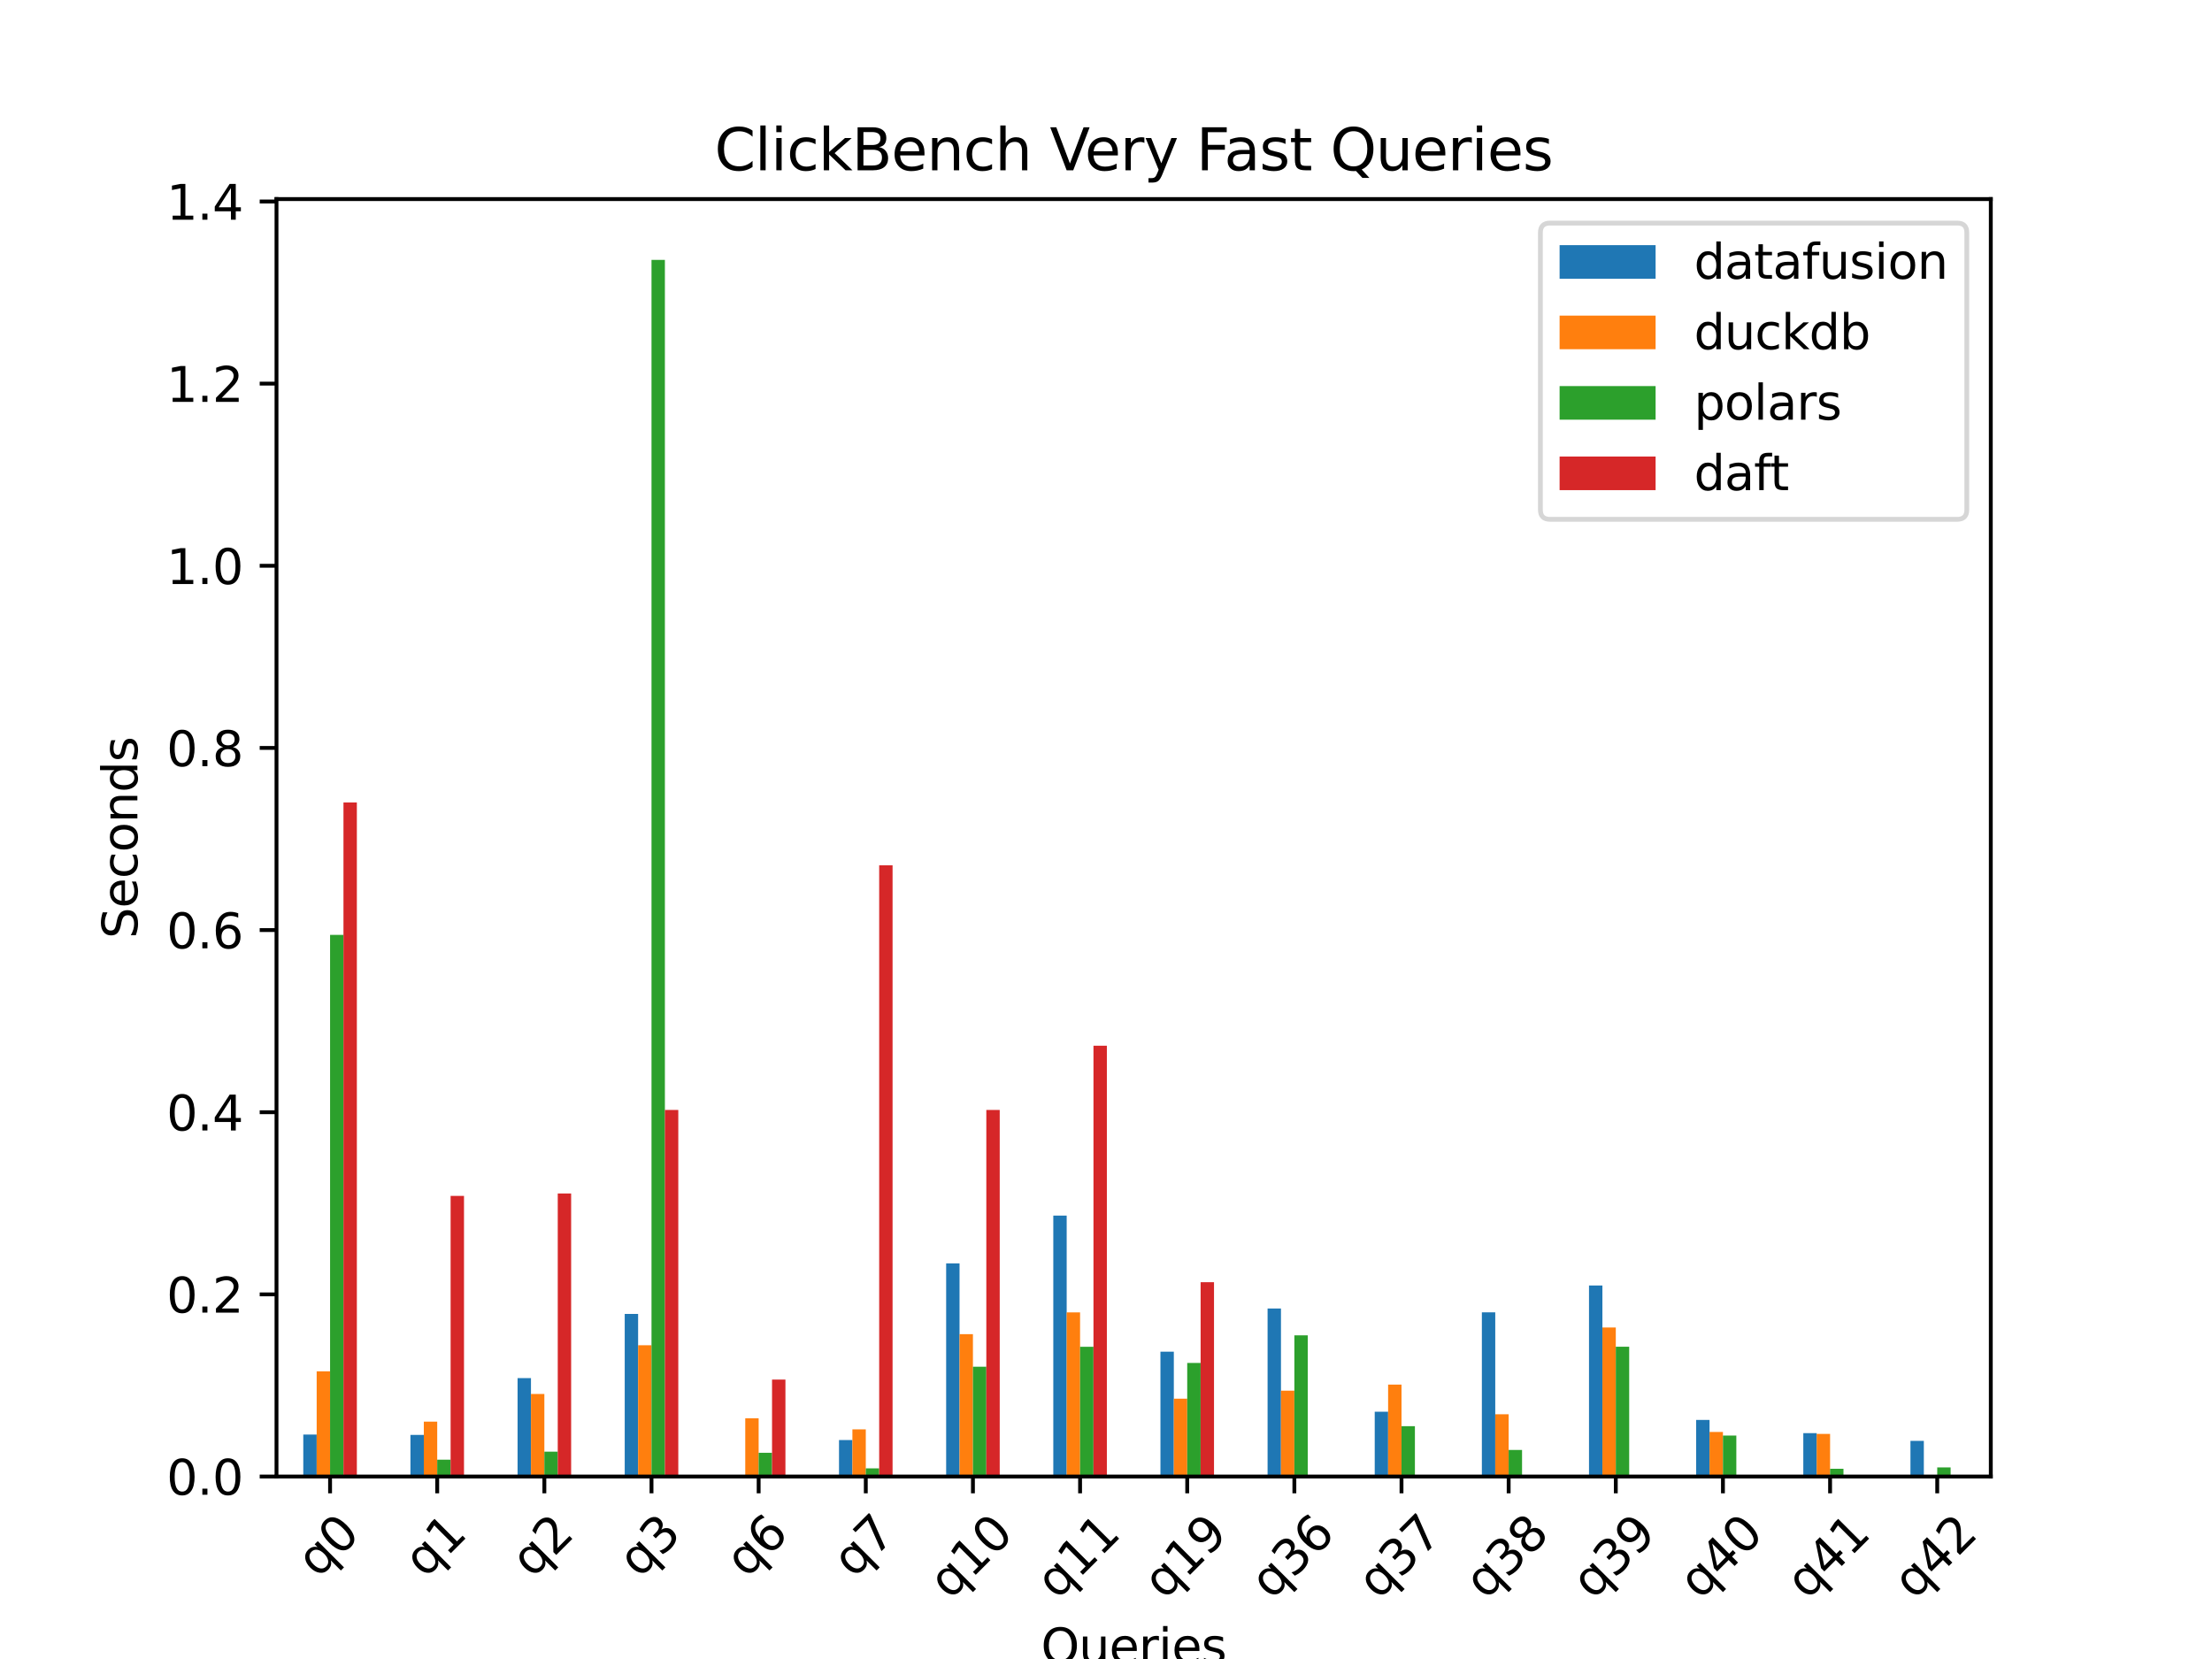 <?xml version="1.0" encoding="utf-8" standalone="no"?>
<!DOCTYPE svg PUBLIC "-//W3C//DTD SVG 1.1//EN"
  "http://www.w3.org/Graphics/SVG/1.1/DTD/svg11.dtd">
<svg xmlns:xlink="http://www.w3.org/1999/xlink" width="460.8pt" height="345.6pt" viewBox="0 0 460.8 345.6" xmlns="http://www.w3.org/2000/svg" version="1.1">
 <defs>
  <style type="text/css">*{stroke-linejoin: round; stroke-linecap: butt}</style>
 </defs>
 <g id="figure_1">
  <g id="patch_1">
   <path d="M 0 345.6 
L 460.8 345.6 
L 460.8 0 
L 0 0 
z
" style="fill: #ffffff"/>
  </g>
  <g id="axes_1">
   <g id="patch_2">
    <path d="M 57.6 307.584 
L 414.72 307.584 
L 414.72 41.472 
L 57.6 41.472 
z
" style="fill: #ffffff"/>
   </g>
   <g id="patch_3">
    <path d="M 63.18 307.584 
L 65.97 307.584 
L 65.97 298.84 
L 63.18 298.84 
z
" clip-path="url(#p05bfab33ad)" style="fill: #1f77b4"/>
   </g>
   <g id="patch_4">
    <path d="M 85.5 307.584 
L 88.29 307.584 
L 88.29 298.917 
L 85.5 298.917 
z
" clip-path="url(#p05bfab33ad)" style="fill: #1f77b4"/>
   </g>
   <g id="patch_5">
    <path d="M 107.82 307.584 
L 110.61 307.584 
L 110.61 287.079 
L 107.82 287.079 
z
" clip-path="url(#p05bfab33ad)" style="fill: #1f77b4"/>
   </g>
   <g id="patch_6">
    <path d="M 130.14 307.584 
L 132.93 307.584 
L 132.93 273.71 
L 130.14 273.71 
z
" clip-path="url(#p05bfab33ad)" style="fill: #1f77b4"/>
   </g>
   <g id="patch_7">
    <path d="M 152.46 307.584 
L 155.25 307.584 
L 155.25 307.477 
L 152.46 307.477 
z
" clip-path="url(#p05bfab33ad)" style="fill: #1f77b4"/>
   </g>
   <g id="patch_8">
    <path d="M 174.78 307.584 
L 177.57 307.584 
L 177.57 299.991 
L 174.78 299.991 
z
" clip-path="url(#p05bfab33ad)" style="fill: #1f77b4"/>
   </g>
   <g id="patch_9">
    <path d="M 197.1 307.584 
L 199.89 307.584 
L 199.89 263.184 
L 197.1 263.184 
z
" clip-path="url(#p05bfab33ad)" style="fill: #1f77b4"/>
   </g>
   <g id="patch_10">
    <path d="M 219.42 307.584 
L 222.21 307.584 
L 222.21 253.232 
L 219.42 253.232 
z
" clip-path="url(#p05bfab33ad)" style="fill: #1f77b4"/>
   </g>
   <g id="patch_11">
    <path d="M 241.74 307.584 
L 244.53 307.584 
L 244.53 281.575 
L 241.74 281.575 
z
" clip-path="url(#p05bfab33ad)" style="fill: #1f77b4"/>
   </g>
   <g id="patch_12">
    <path d="M 264.06 307.584 
L 266.85 307.584 
L 266.85 272.589 
L 264.06 272.589 
z
" clip-path="url(#p05bfab33ad)" style="fill: #1f77b4"/>
   </g>
   <g id="patch_13">
    <path d="M 286.38 307.584 
L 289.17 307.584 
L 289.17 294.095 
L 286.38 294.095 
z
" clip-path="url(#p05bfab33ad)" style="fill: #1f77b4"/>
   </g>
   <g id="patch_14">
    <path d="M 308.7 307.584 
L 311.49 307.584 
L 311.49 273.383 
L 308.7 273.383 
z
" clip-path="url(#p05bfab33ad)" style="fill: #1f77b4"/>
   </g>
   <g id="patch_15">
    <path d="M 331.02 307.584 
L 333.81 307.584 
L 333.81 267.789 
L 331.02 267.789 
z
" clip-path="url(#p05bfab33ad)" style="fill: #1f77b4"/>
   </g>
   <g id="patch_16">
    <path d="M 353.34 307.584 
L 356.13 307.584 
L 356.13 295.797 
L 353.34 295.797 
z
" clip-path="url(#p05bfab33ad)" style="fill: #1f77b4"/>
   </g>
   <g id="patch_17">
    <path d="M 375.66 307.584 
L 378.45 307.584 
L 378.45 298.552 
L 375.66 298.552 
z
" clip-path="url(#p05bfab33ad)" style="fill: #1f77b4"/>
   </g>
   <g id="patch_18">
    <path d="M 397.98 307.584 
L 400.77 307.584 
L 400.77 300.16 
L 397.98 300.16 
z
" clip-path="url(#p05bfab33ad)" style="fill: #1f77b4"/>
   </g>
   <g id="patch_19">
    <path d="M 65.97 307.584 
L 68.76 307.584 
L 68.76 285.667 
L 65.97 285.667 
z
" clip-path="url(#p05bfab33ad)" style="fill: #ff7f0e"/>
   </g>
   <g id="patch_20">
    <path d="M 88.29 307.584 
L 91.08 307.584 
L 91.08 296.158 
L 88.29 296.158 
z
" clip-path="url(#p05bfab33ad)" style="fill: #ff7f0e"/>
   </g>
   <g id="patch_21">
    <path d="M 110.61 307.584 
L 113.4 307.584 
L 113.4 290.393 
L 110.61 290.393 
z
" clip-path="url(#p05bfab33ad)" style="fill: #ff7f0e"/>
   </g>
   <g id="patch_22">
    <path d="M 132.93 307.584 
L 135.72 307.584 
L 135.72 280.241 
L 132.93 280.241 
z
" clip-path="url(#p05bfab33ad)" style="fill: #ff7f0e"/>
   </g>
   <g id="patch_23">
    <path d="M 155.25 307.584 
L 158.04 307.584 
L 158.04 295.453 
L 155.25 295.453 
z
" clip-path="url(#p05bfab33ad)" style="fill: #ff7f0e"/>
   </g>
   <g id="patch_24">
    <path d="M 177.57 307.584 
L 180.36 307.584 
L 180.36 297.768 
L 177.57 297.768 
z
" clip-path="url(#p05bfab33ad)" style="fill: #ff7f0e"/>
   </g>
   <g id="patch_25">
    <path d="M 199.89 307.584 
L 202.68 307.584 
L 202.68 277.929 
L 199.89 277.929 
z
" clip-path="url(#p05bfab33ad)" style="fill: #ff7f0e"/>
   </g>
   <g id="patch_26">
    <path d="M 222.21 307.584 
L 225 307.584 
L 225 273.396 
L 222.21 273.396 
z
" clip-path="url(#p05bfab33ad)" style="fill: #ff7f0e"/>
   </g>
   <g id="patch_27">
    <path d="M 244.53 307.584 
L 247.32 307.584 
L 247.32 291.377 
L 244.53 291.377 
z
" clip-path="url(#p05bfab33ad)" style="fill: #ff7f0e"/>
   </g>
   <g id="patch_28">
    <path d="M 266.85 307.584 
L 269.64 307.584 
L 269.64 289.702 
L 266.85 289.702 
z
" clip-path="url(#p05bfab33ad)" style="fill: #ff7f0e"/>
   </g>
   <g id="patch_29">
    <path d="M 289.17 307.584 
L 291.96 307.584 
L 291.96 288.441 
L 289.17 288.441 
z
" clip-path="url(#p05bfab33ad)" style="fill: #ff7f0e"/>
   </g>
   <g id="patch_30">
    <path d="M 311.49 307.584 
L 314.28 307.584 
L 314.28 294.612 
L 311.49 294.612 
z
" clip-path="url(#p05bfab33ad)" style="fill: #ff7f0e"/>
   </g>
   <g id="patch_31">
    <path d="M 333.81 307.584 
L 336.6 307.584 
L 336.6 276.547 
L 333.81 276.547 
z
" clip-path="url(#p05bfab33ad)" style="fill: #ff7f0e"/>
   </g>
   <g id="patch_32">
    <path d="M 356.13 307.584 
L 358.92 307.584 
L 358.92 298.305 
L 356.13 298.305 
z
" clip-path="url(#p05bfab33ad)" style="fill: #ff7f0e"/>
   </g>
   <g id="patch_33">
    <path d="M 378.45 307.584 
L 381.24 307.584 
L 381.24 298.715 
L 378.45 298.715 
z
" clip-path="url(#p05bfab33ad)" style="fill: #ff7f0e"/>
   </g>
   <g id="patch_34">
    <path d="M 400.77 307.584 
L 403.56 307.584 
L 403.56 307.584 
L 400.77 307.584 
z
" clip-path="url(#p05bfab33ad)" style="fill: #ff7f0e"/>
   </g>
   <g id="patch_35">
    <path d="M 68.76 307.584 
L 71.55 307.584 
L 71.55 194.747 
L 68.76 194.747 
z
" clip-path="url(#p05bfab33ad)" style="fill: #2ca02c"/>
   </g>
   <g id="patch_36">
    <path d="M 91.08 307.584 
L 93.87 307.584 
L 93.87 304.076 
L 91.08 304.076 
z
" clip-path="url(#p05bfab33ad)" style="fill: #2ca02c"/>
   </g>
   <g id="patch_37">
    <path d="M 113.4 307.584 
L 116.19 307.584 
L 116.19 302.407 
L 113.4 302.407 
z
" clip-path="url(#p05bfab33ad)" style="fill: #2ca02c"/>
   </g>
   <g id="patch_38">
    <path d="M 135.72 307.584 
L 138.51 307.584 
L 138.51 54.144 
L 135.72 54.144 
z
" clip-path="url(#p05bfab33ad)" style="fill: #2ca02c"/>
   </g>
   <g id="patch_39">
    <path d="M 158.04 307.584 
L 160.83 307.584 
L 160.83 302.641 
L 158.04 302.641 
z
" clip-path="url(#p05bfab33ad)" style="fill: #2ca02c"/>
   </g>
   <g id="patch_40">
    <path d="M 180.36 307.584 
L 183.15 307.584 
L 183.15 305.882 
L 180.36 305.882 
z
" clip-path="url(#p05bfab33ad)" style="fill: #2ca02c"/>
   </g>
   <g id="patch_41">
    <path d="M 202.68 307.584 
L 205.47 307.584 
L 205.47 284.714 
L 202.68 284.714 
z
" clip-path="url(#p05bfab33ad)" style="fill: #2ca02c"/>
   </g>
   <g id="patch_42">
    <path d="M 225 307.584 
L 227.79 307.584 
L 227.79 280.565 
L 225 280.565 
z
" clip-path="url(#p05bfab33ad)" style="fill: #2ca02c"/>
   </g>
   <g id="patch_43">
    <path d="M 247.32 307.584 
L 250.11 307.584 
L 250.11 283.927 
L 247.32 283.927 
z
" clip-path="url(#p05bfab33ad)" style="fill: #2ca02c"/>
   </g>
   <g id="patch_44">
    <path d="M 269.64 307.584 
L 272.43 307.584 
L 272.43 278.171 
L 269.64 278.171 
z
" clip-path="url(#p05bfab33ad)" style="fill: #2ca02c"/>
   </g>
   <g id="patch_45">
    <path d="M 291.96 307.584 
L 294.75 307.584 
L 294.75 297.097 
L 291.96 297.097 
z
" clip-path="url(#p05bfab33ad)" style="fill: #2ca02c"/>
   </g>
   <g id="patch_46">
    <path d="M 314.28 307.584 
L 317.07 307.584 
L 317.07 302.049 
L 314.28 302.049 
z
" clip-path="url(#p05bfab33ad)" style="fill: #2ca02c"/>
   </g>
   <g id="patch_47">
    <path d="M 336.6 307.584 
L 339.39 307.584 
L 339.39 280.547 
L 336.6 280.547 
z
" clip-path="url(#p05bfab33ad)" style="fill: #2ca02c"/>
   </g>
   <g id="patch_48">
    <path d="M 358.92 307.584 
L 361.71 307.584 
L 361.71 299.048 
L 358.92 299.048 
z
" clip-path="url(#p05bfab33ad)" style="fill: #2ca02c"/>
   </g>
   <g id="patch_49">
    <path d="M 381.24 307.584 
L 384.03 307.584 
L 384.03 305.97 
L 381.24 305.97 
z
" clip-path="url(#p05bfab33ad)" style="fill: #2ca02c"/>
   </g>
   <g id="patch_50">
    <path d="M 403.56 307.584 
L 406.35 307.584 
L 406.35 305.689 
L 403.56 305.689 
z
" clip-path="url(#p05bfab33ad)" style="fill: #2ca02c"/>
   </g>
   <g id="patch_51">
    <path d="M 71.55 307.584 
L 74.34 307.584 
L 74.34 167.161 
L 71.55 167.161 
z
" clip-path="url(#p05bfab33ad)" style="fill: #d62728"/>
   </g>
   <g id="patch_52">
    <path d="M 93.87 307.584 
L 96.66 307.584 
L 96.66 249.13 
L 93.87 249.13 
z
" clip-path="url(#p05bfab33ad)" style="fill: #d62728"/>
   </g>
   <g id="patch_53">
    <path d="M 116.19 307.584 
L 118.98 307.584 
L 118.98 248.629 
L 116.19 248.629 
z
" clip-path="url(#p05bfab33ad)" style="fill: #d62728"/>
   </g>
   <g id="patch_54">
    <path d="M 138.51 307.584 
L 141.3 307.584 
L 141.3 231.218 
L 138.51 231.218 
z
" clip-path="url(#p05bfab33ad)" style="fill: #d62728"/>
   </g>
   <g id="patch_55">
    <path d="M 160.83 307.584 
L 163.62 307.584 
L 163.62 287.395 
L 160.83 287.395 
z
" clip-path="url(#p05bfab33ad)" style="fill: #d62728"/>
   </g>
   <g id="patch_56">
    <path d="M 183.15 307.584 
L 185.94 307.584 
L 185.94 180.248 
L 183.15 180.248 
z
" clip-path="url(#p05bfab33ad)" style="fill: #d62728"/>
   </g>
   <g id="patch_57">
    <path d="M 205.47 307.584 
L 208.26 307.584 
L 208.26 231.224 
L 205.47 231.224 
z
" clip-path="url(#p05bfab33ad)" style="fill: #d62728"/>
   </g>
   <g id="patch_58">
    <path d="M 227.79 307.584 
L 230.58 307.584 
L 230.58 217.84 
L 227.79 217.84 
z
" clip-path="url(#p05bfab33ad)" style="fill: #d62728"/>
   </g>
   <g id="patch_59">
    <path d="M 250.11 307.584 
L 252.9 307.584 
L 252.9 267.1 
L 250.11 267.1 
z
" clip-path="url(#p05bfab33ad)" style="fill: #d62728"/>
   </g>
   <g id="patch_60">
    <path d="M 272.43 307.584 
L 275.22 307.584 
L 275.22 307.584 
L 272.43 307.584 
z
" clip-path="url(#p05bfab33ad)" style="fill: #d62728"/>
   </g>
   <g id="patch_61">
    <path d="M 294.75 307.584 
L 297.54 307.584 
L 297.54 307.584 
L 294.75 307.584 
z
" clip-path="url(#p05bfab33ad)" style="fill: #d62728"/>
   </g>
   <g id="patch_62">
    <path d="M 317.07 307.584 
L 319.86 307.584 
L 319.86 307.584 
L 317.07 307.584 
z
" clip-path="url(#p05bfab33ad)" style="fill: #d62728"/>
   </g>
   <g id="patch_63">
    <path d="M 339.39 307.584 
L 342.18 307.584 
L 342.18 307.584 
L 339.39 307.584 
z
" clip-path="url(#p05bfab33ad)" style="fill: #d62728"/>
   </g>
   <g id="patch_64">
    <path d="M 361.71 307.584 
L 364.5 307.584 
L 364.5 307.584 
L 361.71 307.584 
z
" clip-path="url(#p05bfab33ad)" style="fill: #d62728"/>
   </g>
   <g id="patch_65">
    <path d="M 384.03 307.584 
L 386.82 307.584 
L 386.82 307.584 
L 384.03 307.584 
z
" clip-path="url(#p05bfab33ad)" style="fill: #d62728"/>
   </g>
   <g id="patch_66">
    <path d="M 406.35 307.584 
L 409.14 307.584 
L 409.14 307.584 
L 406.35 307.584 
z
" clip-path="url(#p05bfab33ad)" style="fill: #d62728"/>
   </g>
   <g id="matplotlib.axis_1">
    <g id="xtick_1">
     <g id="line2d_1">
      <defs>
       <path id="ma44f4edee4" d="M 0 0 
L 0 3.5 
" style="stroke: #000000; stroke-width: 0.8"/>
      </defs>
      <g>
       <use xlink:href="#ma44f4edee4" x="68.76" y="307.584" style="stroke: #000000; stroke-width: 0.8"/>
      </g>
     </g>
     <g id="text_1">
      <!-- q0 -->
      <g transform="translate(66.217 328.945) rotate(-45) scale(0.1 -0.1)">
       <defs>
        <path id="DejaVuSans-71" d="M 947 1747 
Q 947 1113 1208 752 
Q 1469 391 1925 391 
Q 2381 391 2643 752 
Q 2906 1113 2906 1747 
Q 2906 2381 2643 2742 
Q 2381 3103 1925 3103 
Q 1469 3103 1208 2742 
Q 947 2381 947 1747 
z
M 2906 525 
Q 2725 213 2448 61 
Q 2172 -91 1784 -91 
Q 1150 -91 751 415 
Q 353 922 353 1747 
Q 353 2572 751 3078 
Q 1150 3584 1784 3584 
Q 2172 3584 2448 3432 
Q 2725 3281 2906 2969 
L 2906 3500 
L 3481 3500 
L 3481 -1331 
L 2906 -1331 
L 2906 525 
z
" transform="scale(0.016)"/>
        <path id="DejaVuSans-30" d="M 2034 4250 
Q 1547 4250 1301 3770 
Q 1056 3291 1056 2328 
Q 1056 1369 1301 889 
Q 1547 409 2034 409 
Q 2525 409 2770 889 
Q 3016 1369 3016 2328 
Q 3016 3291 2770 3770 
Q 2525 4250 2034 4250 
z
M 2034 4750 
Q 2819 4750 3233 4129 
Q 3647 3509 3647 2328 
Q 3647 1150 3233 529 
Q 2819 -91 2034 -91 
Q 1250 -91 836 529 
Q 422 1150 422 2328 
Q 422 3509 836 4129 
Q 1250 4750 2034 4750 
z
" transform="scale(0.016)"/>
       </defs>
       <use xlink:href="#DejaVuSans-71"/>
       <use xlink:href="#DejaVuSans-30" transform="translate(63.477 0)"/>
      </g>
     </g>
    </g>
    <g id="xtick_2">
     <g id="line2d_2">
      <g>
       <use xlink:href="#ma44f4edee4" x="91.08" y="307.584" style="stroke: #000000; stroke-width: 0.8"/>
      </g>
     </g>
     <g id="text_2">
      <!-- q1 -->
      <g transform="translate(88.537 328.945) rotate(-45) scale(0.1 -0.1)">
       <defs>
        <path id="DejaVuSans-31" d="M 794 531 
L 1825 531 
L 1825 4091 
L 703 3866 
L 703 4441 
L 1819 4666 
L 2450 4666 
L 2450 531 
L 3481 531 
L 3481 0 
L 794 0 
L 794 531 
z
" transform="scale(0.016)"/>
       </defs>
       <use xlink:href="#DejaVuSans-71"/>
       <use xlink:href="#DejaVuSans-31" transform="translate(63.477 0)"/>
      </g>
     </g>
    </g>
    <g id="xtick_3">
     <g id="line2d_3">
      <g>
       <use xlink:href="#ma44f4edee4" x="113.4" y="307.584" style="stroke: #000000; stroke-width: 0.8"/>
      </g>
     </g>
     <g id="text_3">
      <!-- q2 -->
      <g transform="translate(110.857 328.945) rotate(-45) scale(0.1 -0.1)">
       <defs>
        <path id="DejaVuSans-32" d="M 1228 531 
L 3431 531 
L 3431 0 
L 469 0 
L 469 531 
Q 828 903 1448 1529 
Q 2069 2156 2228 2338 
Q 2531 2678 2651 2914 
Q 2772 3150 2772 3378 
Q 2772 3750 2511 3984 
Q 2250 4219 1831 4219 
Q 1534 4219 1204 4116 
Q 875 4013 500 3803 
L 500 4441 
Q 881 4594 1212 4672 
Q 1544 4750 1819 4750 
Q 2544 4750 2975 4387 
Q 3406 4025 3406 3419 
Q 3406 3131 3298 2873 
Q 3191 2616 2906 2266 
Q 2828 2175 2409 1742 
Q 1991 1309 1228 531 
z
" transform="scale(0.016)"/>
       </defs>
       <use xlink:href="#DejaVuSans-71"/>
       <use xlink:href="#DejaVuSans-32" transform="translate(63.477 0)"/>
      </g>
     </g>
    </g>
    <g id="xtick_4">
     <g id="line2d_4">
      <g>
       <use xlink:href="#ma44f4edee4" x="135.72" y="307.584" style="stroke: #000000; stroke-width: 0.8"/>
      </g>
     </g>
     <g id="text_4">
      <!-- q3 -->
      <g transform="translate(133.177 328.945) rotate(-45) scale(0.1 -0.1)">
       <defs>
        <path id="DejaVuSans-33" d="M 2597 2516 
Q 3050 2419 3304 2112 
Q 3559 1806 3559 1356 
Q 3559 666 3084 287 
Q 2609 -91 1734 -91 
Q 1441 -91 1130 -33 
Q 819 25 488 141 
L 488 750 
Q 750 597 1062 519 
Q 1375 441 1716 441 
Q 2309 441 2620 675 
Q 2931 909 2931 1356 
Q 2931 1769 2642 2001 
Q 2353 2234 1838 2234 
L 1294 2234 
L 1294 2753 
L 1863 2753 
Q 2328 2753 2575 2939 
Q 2822 3125 2822 3475 
Q 2822 3834 2567 4026 
Q 2313 4219 1838 4219 
Q 1578 4219 1281 4162 
Q 984 4106 628 3988 
L 628 4550 
Q 988 4650 1302 4700 
Q 1616 4750 1894 4750 
Q 2613 4750 3031 4423 
Q 3450 4097 3450 3541 
Q 3450 3153 3228 2886 
Q 3006 2619 2597 2516 
z
" transform="scale(0.016)"/>
       </defs>
       <use xlink:href="#DejaVuSans-71"/>
       <use xlink:href="#DejaVuSans-33" transform="translate(63.477 0)"/>
      </g>
     </g>
    </g>
    <g id="xtick_5">
     <g id="line2d_5">
      <g>
       <use xlink:href="#ma44f4edee4" x="158.04" y="307.584" style="stroke: #000000; stroke-width: 0.8"/>
      </g>
     </g>
     <g id="text_5">
      <!-- q6 -->
      <g transform="translate(155.497 328.945) rotate(-45) scale(0.1 -0.1)">
       <defs>
        <path id="DejaVuSans-36" d="M 2113 2584 
Q 1688 2584 1439 2293 
Q 1191 2003 1191 1497 
Q 1191 994 1439 701 
Q 1688 409 2113 409 
Q 2538 409 2786 701 
Q 3034 994 3034 1497 
Q 3034 2003 2786 2293 
Q 2538 2584 2113 2584 
z
M 3366 4563 
L 3366 3988 
Q 3128 4100 2886 4159 
Q 2644 4219 2406 4219 
Q 1781 4219 1451 3797 
Q 1122 3375 1075 2522 
Q 1259 2794 1537 2939 
Q 1816 3084 2150 3084 
Q 2853 3084 3261 2657 
Q 3669 2231 3669 1497 
Q 3669 778 3244 343 
Q 2819 -91 2113 -91 
Q 1303 -91 875 529 
Q 447 1150 447 2328 
Q 447 3434 972 4092 
Q 1497 4750 2381 4750 
Q 2619 4750 2861 4703 
Q 3103 4656 3366 4563 
z
" transform="scale(0.016)"/>
       </defs>
       <use xlink:href="#DejaVuSans-71"/>
       <use xlink:href="#DejaVuSans-36" transform="translate(63.477 0)"/>
      </g>
     </g>
    </g>
    <g id="xtick_6">
     <g id="line2d_6">
      <g>
       <use xlink:href="#ma44f4edee4" x="180.36" y="307.584" style="stroke: #000000; stroke-width: 0.8"/>
      </g>
     </g>
     <g id="text_6">
      <!-- q7 -->
      <g transform="translate(177.817 328.945) rotate(-45) scale(0.1 -0.1)">
       <defs>
        <path id="DejaVuSans-37" d="M 525 4666 
L 3525 4666 
L 3525 4397 
L 1831 0 
L 1172 0 
L 2766 4134 
L 525 4134 
L 525 4666 
z
" transform="scale(0.016)"/>
       </defs>
       <use xlink:href="#DejaVuSans-71"/>
       <use xlink:href="#DejaVuSans-37" transform="translate(63.477 0)"/>
      </g>
     </g>
    </g>
    <g id="xtick_7">
     <g id="line2d_7">
      <g>
       <use xlink:href="#ma44f4edee4" x="202.68" y="307.584" style="stroke: #000000; stroke-width: 0.8"/>
      </g>
     </g>
     <g id="text_7">
      <!-- q10 -->
      <g transform="translate(197.888 333.444) rotate(-45) scale(0.1 -0.1)">
       <use xlink:href="#DejaVuSans-71"/>
       <use xlink:href="#DejaVuSans-31" transform="translate(63.477 0)"/>
       <use xlink:href="#DejaVuSans-30" transform="translate(127.1 0)"/>
      </g>
     </g>
    </g>
    <g id="xtick_8">
     <g id="line2d_8">
      <g>
       <use xlink:href="#ma44f4edee4" x="225" y="307.584" style="stroke: #000000; stroke-width: 0.8"/>
      </g>
     </g>
     <g id="text_8">
      <!-- q11 -->
      <g transform="translate(220.208 333.444) rotate(-45) scale(0.1 -0.1)">
       <use xlink:href="#DejaVuSans-71"/>
       <use xlink:href="#DejaVuSans-31" transform="translate(63.477 0)"/>
       <use xlink:href="#DejaVuSans-31" transform="translate(127.1 0)"/>
      </g>
     </g>
    </g>
    <g id="xtick_9">
     <g id="line2d_9">
      <g>
       <use xlink:href="#ma44f4edee4" x="247.32" y="307.584" style="stroke: #000000; stroke-width: 0.8"/>
      </g>
     </g>
     <g id="text_9">
      <!-- q19 -->
      <g transform="translate(242.528 333.444) rotate(-45) scale(0.1 -0.1)">
       <defs>
        <path id="DejaVuSans-39" d="M 703 97 
L 703 672 
Q 941 559 1184 500 
Q 1428 441 1663 441 
Q 2288 441 2617 861 
Q 2947 1281 2994 2138 
Q 2813 1869 2534 1725 
Q 2256 1581 1919 1581 
Q 1219 1581 811 2004 
Q 403 2428 403 3163 
Q 403 3881 828 4315 
Q 1253 4750 1959 4750 
Q 2769 4750 3195 4129 
Q 3622 3509 3622 2328 
Q 3622 1225 3098 567 
Q 2575 -91 1691 -91 
Q 1453 -91 1209 -44 
Q 966 3 703 97 
z
M 1959 2075 
Q 2384 2075 2632 2365 
Q 2881 2656 2881 3163 
Q 2881 3666 2632 3958 
Q 2384 4250 1959 4250 
Q 1534 4250 1286 3958 
Q 1038 3666 1038 3163 
Q 1038 2656 1286 2365 
Q 1534 2075 1959 2075 
z
" transform="scale(0.016)"/>
       </defs>
       <use xlink:href="#DejaVuSans-71"/>
       <use xlink:href="#DejaVuSans-31" transform="translate(63.477 0)"/>
       <use xlink:href="#DejaVuSans-39" transform="translate(127.1 0)"/>
      </g>
     </g>
    </g>
    <g id="xtick_10">
     <g id="line2d_10">
      <g>
       <use xlink:href="#ma44f4edee4" x="269.64" y="307.584" style="stroke: #000000; stroke-width: 0.8"/>
      </g>
     </g>
     <g id="text_10">
      <!-- q36 -->
      <g transform="translate(264.848 333.444) rotate(-45) scale(0.1 -0.1)">
       <use xlink:href="#DejaVuSans-71"/>
       <use xlink:href="#DejaVuSans-33" transform="translate(63.477 0)"/>
       <use xlink:href="#DejaVuSans-36" transform="translate(127.1 0)"/>
      </g>
     </g>
    </g>
    <g id="xtick_11">
     <g id="line2d_11">
      <g>
       <use xlink:href="#ma44f4edee4" x="291.96" y="307.584" style="stroke: #000000; stroke-width: 0.8"/>
      </g>
     </g>
     <g id="text_11">
      <!-- q37 -->
      <g transform="translate(287.168 333.444) rotate(-45) scale(0.1 -0.1)">
       <use xlink:href="#DejaVuSans-71"/>
       <use xlink:href="#DejaVuSans-33" transform="translate(63.477 0)"/>
       <use xlink:href="#DejaVuSans-37" transform="translate(127.1 0)"/>
      </g>
     </g>
    </g>
    <g id="xtick_12">
     <g id="line2d_12">
      <g>
       <use xlink:href="#ma44f4edee4" x="314.28" y="307.584" style="stroke: #000000; stroke-width: 0.8"/>
      </g>
     </g>
     <g id="text_12">
      <!-- q38 -->
      <g transform="translate(309.488 333.444) rotate(-45) scale(0.1 -0.1)">
       <defs>
        <path id="DejaVuSans-38" d="M 2034 2216 
Q 1584 2216 1326 1975 
Q 1069 1734 1069 1313 
Q 1069 891 1326 650 
Q 1584 409 2034 409 
Q 2484 409 2743 651 
Q 3003 894 3003 1313 
Q 3003 1734 2745 1975 
Q 2488 2216 2034 2216 
z
M 1403 2484 
Q 997 2584 770 2862 
Q 544 3141 544 3541 
Q 544 4100 942 4425 
Q 1341 4750 2034 4750 
Q 2731 4750 3128 4425 
Q 3525 4100 3525 3541 
Q 3525 3141 3298 2862 
Q 3072 2584 2669 2484 
Q 3125 2378 3379 2068 
Q 3634 1759 3634 1313 
Q 3634 634 3220 271 
Q 2806 -91 2034 -91 
Q 1263 -91 848 271 
Q 434 634 434 1313 
Q 434 1759 690 2068 
Q 947 2378 1403 2484 
z
M 1172 3481 
Q 1172 3119 1398 2916 
Q 1625 2713 2034 2713 
Q 2441 2713 2670 2916 
Q 2900 3119 2900 3481 
Q 2900 3844 2670 4047 
Q 2441 4250 2034 4250 
Q 1625 4250 1398 4047 
Q 1172 3844 1172 3481 
z
" transform="scale(0.016)"/>
       </defs>
       <use xlink:href="#DejaVuSans-71"/>
       <use xlink:href="#DejaVuSans-33" transform="translate(63.477 0)"/>
       <use xlink:href="#DejaVuSans-38" transform="translate(127.1 0)"/>
      </g>
     </g>
    </g>
    <g id="xtick_13">
     <g id="line2d_13">
      <g>
       <use xlink:href="#ma44f4edee4" x="336.6" y="307.584" style="stroke: #000000; stroke-width: 0.8"/>
      </g>
     </g>
     <g id="text_13">
      <!-- q39 -->
      <g transform="translate(331.808 333.444) rotate(-45) scale(0.1 -0.1)">
       <use xlink:href="#DejaVuSans-71"/>
       <use xlink:href="#DejaVuSans-33" transform="translate(63.477 0)"/>
       <use xlink:href="#DejaVuSans-39" transform="translate(127.1 0)"/>
      </g>
     </g>
    </g>
    <g id="xtick_14">
     <g id="line2d_14">
      <g>
       <use xlink:href="#ma44f4edee4" x="358.92" y="307.584" style="stroke: #000000; stroke-width: 0.8"/>
      </g>
     </g>
     <g id="text_14">
      <!-- q40 -->
      <g transform="translate(354.128 333.444) rotate(-45) scale(0.1 -0.1)">
       <defs>
        <path id="DejaVuSans-34" d="M 2419 4116 
L 825 1625 
L 2419 1625 
L 2419 4116 
z
M 2253 4666 
L 3047 4666 
L 3047 1625 
L 3713 1625 
L 3713 1100 
L 3047 1100 
L 3047 0 
L 2419 0 
L 2419 1100 
L 313 1100 
L 313 1709 
L 2253 4666 
z
" transform="scale(0.016)"/>
       </defs>
       <use xlink:href="#DejaVuSans-71"/>
       <use xlink:href="#DejaVuSans-34" transform="translate(63.477 0)"/>
       <use xlink:href="#DejaVuSans-30" transform="translate(127.1 0)"/>
      </g>
     </g>
    </g>
    <g id="xtick_15">
     <g id="line2d_15">
      <g>
       <use xlink:href="#ma44f4edee4" x="381.24" y="307.584" style="stroke: #000000; stroke-width: 0.8"/>
      </g>
     </g>
     <g id="text_15">
      <!-- q41 -->
      <g transform="translate(376.448 333.444) rotate(-45) scale(0.1 -0.1)">
       <use xlink:href="#DejaVuSans-71"/>
       <use xlink:href="#DejaVuSans-34" transform="translate(63.477 0)"/>
       <use xlink:href="#DejaVuSans-31" transform="translate(127.1 0)"/>
      </g>
     </g>
    </g>
    <g id="xtick_16">
     <g id="line2d_16">
      <g>
       <use xlink:href="#ma44f4edee4" x="403.56" y="307.584" style="stroke: #000000; stroke-width: 0.8"/>
      </g>
     </g>
     <g id="text_16">
      <!-- q42 -->
      <g transform="translate(398.768 333.444) rotate(-45) scale(0.1 -0.1)">
       <use xlink:href="#DejaVuSans-71"/>
       <use xlink:href="#DejaVuSans-34" transform="translate(63.477 0)"/>
       <use xlink:href="#DejaVuSans-32" transform="translate(127.1 0)"/>
      </g>
     </g>
    </g>
    <g id="text_17">
     <!-- Queries -->
     <g transform="translate(216.853 346.513) scale(0.1 -0.1)">
      <defs>
       <path id="DejaVuSans-51" d="M 2522 4238 
Q 1834 4238 1429 3725 
Q 1025 3213 1025 2328 
Q 1025 1447 1429 934 
Q 1834 422 2522 422 
Q 3209 422 3611 934 
Q 4013 1447 4013 2328 
Q 4013 3213 3611 3725 
Q 3209 4238 2522 4238 
z
M 3406 84 
L 4238 -825 
L 3475 -825 
L 2784 -78 
Q 2681 -84 2626 -87 
Q 2572 -91 2522 -91 
Q 1538 -91 948 567 
Q 359 1225 359 2328 
Q 359 3434 948 4092 
Q 1538 4750 2522 4750 
Q 3503 4750 4090 4092 
Q 4678 3434 4678 2328 
Q 4678 1516 4351 937 
Q 4025 359 3406 84 
z
" transform="scale(0.016)"/>
       <path id="DejaVuSans-75" d="M 544 1381 
L 544 3500 
L 1119 3500 
L 1119 1403 
Q 1119 906 1312 657 
Q 1506 409 1894 409 
Q 2359 409 2629 706 
Q 2900 1003 2900 1516 
L 2900 3500 
L 3475 3500 
L 3475 0 
L 2900 0 
L 2900 538 
Q 2691 219 2414 64 
Q 2138 -91 1772 -91 
Q 1169 -91 856 284 
Q 544 659 544 1381 
z
M 1991 3584 
L 1991 3584 
z
" transform="scale(0.016)"/>
       <path id="DejaVuSans-65" d="M 3597 1894 
L 3597 1613 
L 953 1613 
Q 991 1019 1311 708 
Q 1631 397 2203 397 
Q 2534 397 2845 478 
Q 3156 559 3463 722 
L 3463 178 
Q 3153 47 2828 -22 
Q 2503 -91 2169 -91 
Q 1331 -91 842 396 
Q 353 884 353 1716 
Q 353 2575 817 3079 
Q 1281 3584 2069 3584 
Q 2775 3584 3186 3129 
Q 3597 2675 3597 1894 
z
M 3022 2063 
Q 3016 2534 2758 2815 
Q 2500 3097 2075 3097 
Q 1594 3097 1305 2825 
Q 1016 2553 972 2059 
L 3022 2063 
z
" transform="scale(0.016)"/>
       <path id="DejaVuSans-72" d="M 2631 2963 
Q 2534 3019 2420 3045 
Q 2306 3072 2169 3072 
Q 1681 3072 1420 2755 
Q 1159 2438 1159 1844 
L 1159 0 
L 581 0 
L 581 3500 
L 1159 3500 
L 1159 2956 
Q 1341 3275 1631 3429 
Q 1922 3584 2338 3584 
Q 2397 3584 2469 3576 
Q 2541 3569 2628 3553 
L 2631 2963 
z
" transform="scale(0.016)"/>
       <path id="DejaVuSans-69" d="M 603 3500 
L 1178 3500 
L 1178 0 
L 603 0 
L 603 3500 
z
M 603 4863 
L 1178 4863 
L 1178 4134 
L 603 4134 
L 603 4863 
z
" transform="scale(0.016)"/>
       <path id="DejaVuSans-73" d="M 2834 3397 
L 2834 2853 
Q 2591 2978 2328 3040 
Q 2066 3103 1784 3103 
Q 1356 3103 1142 2972 
Q 928 2841 928 2578 
Q 928 2378 1081 2264 
Q 1234 2150 1697 2047 
L 1894 2003 
Q 2506 1872 2764 1633 
Q 3022 1394 3022 966 
Q 3022 478 2636 193 
Q 2250 -91 1575 -91 
Q 1294 -91 989 -36 
Q 684 19 347 128 
L 347 722 
Q 666 556 975 473 
Q 1284 391 1588 391 
Q 1994 391 2212 530 
Q 2431 669 2431 922 
Q 2431 1156 2273 1281 
Q 2116 1406 1581 1522 
L 1381 1569 
Q 847 1681 609 1914 
Q 372 2147 372 2553 
Q 372 3047 722 3315 
Q 1072 3584 1716 3584 
Q 2034 3584 2315 3537 
Q 2597 3491 2834 3397 
z
" transform="scale(0.016)"/>
      </defs>
      <use xlink:href="#DejaVuSans-51"/>
      <use xlink:href="#DejaVuSans-75" transform="translate(78.711 0)"/>
      <use xlink:href="#DejaVuSans-65" transform="translate(142.09 0)"/>
      <use xlink:href="#DejaVuSans-72" transform="translate(203.613 0)"/>
      <use xlink:href="#DejaVuSans-69" transform="translate(244.727 0)"/>
      <use xlink:href="#DejaVuSans-65" transform="translate(272.51 0)"/>
      <use xlink:href="#DejaVuSans-73" transform="translate(334.033 0)"/>
     </g>
    </g>
   </g>
   <g id="matplotlib.axis_2">
    <g id="ytick_1">
     <g id="line2d_17">
      <defs>
       <path id="m48f6c4aa47" d="M 0 0 
L -3.5 0 
" style="stroke: #000000; stroke-width: 0.8"/>
      </defs>
      <g>
       <use xlink:href="#m48f6c4aa47" x="57.6" y="307.584" style="stroke: #000000; stroke-width: 0.8"/>
      </g>
     </g>
     <g id="text_18">
      <!-- 0.0 -->
      <g transform="translate(34.697 311.383) scale(0.1 -0.1)">
       <defs>
        <path id="DejaVuSans-2e" d="M 684 794 
L 1344 794 
L 1344 0 
L 684 0 
L 684 794 
z
" transform="scale(0.016)"/>
       </defs>
       <use xlink:href="#DejaVuSans-30"/>
       <use xlink:href="#DejaVuSans-2e" transform="translate(63.623 0)"/>
       <use xlink:href="#DejaVuSans-30" transform="translate(95.41 0)"/>
      </g>
     </g>
    </g>
    <g id="ytick_2">
     <g id="line2d_18">
      <g>
       <use xlink:href="#m48f6c4aa47" x="57.6" y="269.64" style="stroke: #000000; stroke-width: 0.8"/>
      </g>
     </g>
     <g id="text_19">
      <!-- 0.2 -->
      <g transform="translate(34.697 273.439) scale(0.1 -0.1)">
       <use xlink:href="#DejaVuSans-30"/>
       <use xlink:href="#DejaVuSans-2e" transform="translate(63.623 0)"/>
       <use xlink:href="#DejaVuSans-32" transform="translate(95.41 0)"/>
      </g>
     </g>
    </g>
    <g id="ytick_3">
     <g id="line2d_19">
      <g>
       <use xlink:href="#m48f6c4aa47" x="57.6" y="231.696" style="stroke: #000000; stroke-width: 0.8"/>
      </g>
     </g>
     <g id="text_20">
      <!-- 0.4 -->
      <g transform="translate(34.697 235.495) scale(0.1 -0.1)">
       <use xlink:href="#DejaVuSans-30"/>
       <use xlink:href="#DejaVuSans-2e" transform="translate(63.623 0)"/>
       <use xlink:href="#DejaVuSans-34" transform="translate(95.41 0)"/>
      </g>
     </g>
    </g>
    <g id="ytick_4">
     <g id="line2d_20">
      <g>
       <use xlink:href="#m48f6c4aa47" x="57.6" y="193.752" style="stroke: #000000; stroke-width: 0.8"/>
      </g>
     </g>
     <g id="text_21">
      <!-- 0.6 -->
      <g transform="translate(34.697 197.551) scale(0.1 -0.1)">
       <use xlink:href="#DejaVuSans-30"/>
       <use xlink:href="#DejaVuSans-2e" transform="translate(63.623 0)"/>
       <use xlink:href="#DejaVuSans-36" transform="translate(95.41 0)"/>
      </g>
     </g>
    </g>
    <g id="ytick_5">
     <g id="line2d_21">
      <g>
       <use xlink:href="#m48f6c4aa47" x="57.6" y="155.808" style="stroke: #000000; stroke-width: 0.8"/>
      </g>
     </g>
     <g id="text_22">
      <!-- 0.8 -->
      <g transform="translate(34.697 159.607) scale(0.1 -0.1)">
       <use xlink:href="#DejaVuSans-30"/>
       <use xlink:href="#DejaVuSans-2e" transform="translate(63.623 0)"/>
       <use xlink:href="#DejaVuSans-38" transform="translate(95.41 0)"/>
      </g>
     </g>
    </g>
    <g id="ytick_6">
     <g id="line2d_22">
      <g>
       <use xlink:href="#m48f6c4aa47" x="57.6" y="117.864" style="stroke: #000000; stroke-width: 0.8"/>
      </g>
     </g>
     <g id="text_23">
      <!-- 1.0 -->
      <g transform="translate(34.697 121.663) scale(0.1 -0.1)">
       <use xlink:href="#DejaVuSans-31"/>
       <use xlink:href="#DejaVuSans-2e" transform="translate(63.623 0)"/>
       <use xlink:href="#DejaVuSans-30" transform="translate(95.41 0)"/>
      </g>
     </g>
    </g>
    <g id="ytick_7">
     <g id="line2d_23">
      <g>
       <use xlink:href="#m48f6c4aa47" x="57.6" y="79.92" style="stroke: #000000; stroke-width: 0.8"/>
      </g>
     </g>
     <g id="text_24">
      <!-- 1.2 -->
      <g transform="translate(34.697 83.719) scale(0.1 -0.1)">
       <use xlink:href="#DejaVuSans-31"/>
       <use xlink:href="#DejaVuSans-2e" transform="translate(63.623 0)"/>
       <use xlink:href="#DejaVuSans-32" transform="translate(95.41 0)"/>
      </g>
     </g>
    </g>
    <g id="ytick_8">
     <g id="line2d_24">
      <g>
       <use xlink:href="#m48f6c4aa47" x="57.6" y="41.976" style="stroke: #000000; stroke-width: 0.8"/>
      </g>
     </g>
     <g id="text_25">
      <!-- 1.4 -->
      <g transform="translate(34.697 45.775) scale(0.1 -0.1)">
       <use xlink:href="#DejaVuSans-31"/>
       <use xlink:href="#DejaVuSans-2e" transform="translate(63.623 0)"/>
       <use xlink:href="#DejaVuSans-34" transform="translate(95.41 0)"/>
      </g>
     </g>
    </g>
    <g id="text_26">
     <!-- Seconds -->
     <g transform="translate(28.617 195.535) rotate(-90) scale(0.1 -0.1)">
      <defs>
       <path id="DejaVuSans-53" d="M 3425 4513 
L 3425 3897 
Q 3066 4069 2747 4153 
Q 2428 4238 2131 4238 
Q 1616 4238 1336 4038 
Q 1056 3838 1056 3469 
Q 1056 3159 1242 3001 
Q 1428 2844 1947 2747 
L 2328 2669 
Q 3034 2534 3370 2195 
Q 3706 1856 3706 1288 
Q 3706 609 3251 259 
Q 2797 -91 1919 -91 
Q 1588 -91 1214 -16 
Q 841 59 441 206 
L 441 856 
Q 825 641 1194 531 
Q 1563 422 1919 422 
Q 2459 422 2753 634 
Q 3047 847 3047 1241 
Q 3047 1584 2836 1778 
Q 2625 1972 2144 2069 
L 1759 2144 
Q 1053 2284 737 2584 
Q 422 2884 422 3419 
Q 422 4038 858 4394 
Q 1294 4750 2059 4750 
Q 2388 4750 2728 4690 
Q 3069 4631 3425 4513 
z
" transform="scale(0.016)"/>
       <path id="DejaVuSans-63" d="M 3122 3366 
L 3122 2828 
Q 2878 2963 2633 3030 
Q 2388 3097 2138 3097 
Q 1578 3097 1268 2742 
Q 959 2388 959 1747 
Q 959 1106 1268 751 
Q 1578 397 2138 397 
Q 2388 397 2633 464 
Q 2878 531 3122 666 
L 3122 134 
Q 2881 22 2623 -34 
Q 2366 -91 2075 -91 
Q 1284 -91 818 406 
Q 353 903 353 1747 
Q 353 2603 823 3093 
Q 1294 3584 2113 3584 
Q 2378 3584 2631 3529 
Q 2884 3475 3122 3366 
z
" transform="scale(0.016)"/>
       <path id="DejaVuSans-6f" d="M 1959 3097 
Q 1497 3097 1228 2736 
Q 959 2375 959 1747 
Q 959 1119 1226 758 
Q 1494 397 1959 397 
Q 2419 397 2687 759 
Q 2956 1122 2956 1747 
Q 2956 2369 2687 2733 
Q 2419 3097 1959 3097 
z
M 1959 3584 
Q 2709 3584 3137 3096 
Q 3566 2609 3566 1747 
Q 3566 888 3137 398 
Q 2709 -91 1959 -91 
Q 1206 -91 779 398 
Q 353 888 353 1747 
Q 353 2609 779 3096 
Q 1206 3584 1959 3584 
z
" transform="scale(0.016)"/>
       <path id="DejaVuSans-6e" d="M 3513 2113 
L 3513 0 
L 2938 0 
L 2938 2094 
Q 2938 2591 2744 2837 
Q 2550 3084 2163 3084 
Q 1697 3084 1428 2787 
Q 1159 2491 1159 1978 
L 1159 0 
L 581 0 
L 581 3500 
L 1159 3500 
L 1159 2956 
Q 1366 3272 1645 3428 
Q 1925 3584 2291 3584 
Q 2894 3584 3203 3211 
Q 3513 2838 3513 2113 
z
" transform="scale(0.016)"/>
       <path id="DejaVuSans-64" d="M 2906 2969 
L 2906 4863 
L 3481 4863 
L 3481 0 
L 2906 0 
L 2906 525 
Q 2725 213 2448 61 
Q 2172 -91 1784 -91 
Q 1150 -91 751 415 
Q 353 922 353 1747 
Q 353 2572 751 3078 
Q 1150 3584 1784 3584 
Q 2172 3584 2448 3432 
Q 2725 3281 2906 2969 
z
M 947 1747 
Q 947 1113 1208 752 
Q 1469 391 1925 391 
Q 2381 391 2643 752 
Q 2906 1113 2906 1747 
Q 2906 2381 2643 2742 
Q 2381 3103 1925 3103 
Q 1469 3103 1208 2742 
Q 947 2381 947 1747 
z
" transform="scale(0.016)"/>
      </defs>
      <use xlink:href="#DejaVuSans-53"/>
      <use xlink:href="#DejaVuSans-65" transform="translate(63.477 0)"/>
      <use xlink:href="#DejaVuSans-63" transform="translate(125 0)"/>
      <use xlink:href="#DejaVuSans-6f" transform="translate(179.98 0)"/>
      <use xlink:href="#DejaVuSans-6e" transform="translate(241.162 0)"/>
      <use xlink:href="#DejaVuSans-64" transform="translate(304.541 0)"/>
      <use xlink:href="#DejaVuSans-73" transform="translate(368.018 0)"/>
     </g>
    </g>
   </g>
   <g id="patch_67">
    <path d="M 57.6 307.584 
L 57.6 41.472 
" style="fill: none; stroke: #000000; stroke-width: 0.8; stroke-linejoin: miter; stroke-linecap: square"/>
   </g>
   <g id="patch_68">
    <path d="M 414.72 307.584 
L 414.72 41.472 
" style="fill: none; stroke: #000000; stroke-width: 0.8; stroke-linejoin: miter; stroke-linecap: square"/>
   </g>
   <g id="patch_69">
    <path d="M 57.6 307.584 
L 414.72 307.584 
" style="fill: none; stroke: #000000; stroke-width: 0.8; stroke-linejoin: miter; stroke-linecap: square"/>
   </g>
   <g id="patch_70">
    <path d="M 57.6 41.472 
L 414.72 41.472 
" style="fill: none; stroke: #000000; stroke-width: 0.8; stroke-linejoin: miter; stroke-linecap: square"/>
   </g>
   <g id="text_27">
    <!-- ClickBench Very Fast Queries -->
    <g transform="translate(148.854 35.472) scale(0.12 -0.12)">
     <defs>
      <path id="DejaVuSans-43" d="M 4122 4306 
L 4122 3641 
Q 3803 3938 3442 4084 
Q 3081 4231 2675 4231 
Q 1875 4231 1450 3742 
Q 1025 3253 1025 2328 
Q 1025 1406 1450 917 
Q 1875 428 2675 428 
Q 3081 428 3442 575 
Q 3803 722 4122 1019 
L 4122 359 
Q 3791 134 3420 21 
Q 3050 -91 2638 -91 
Q 1578 -91 968 557 
Q 359 1206 359 2328 
Q 359 3453 968 4101 
Q 1578 4750 2638 4750 
Q 3056 4750 3426 4639 
Q 3797 4528 4122 4306 
z
" transform="scale(0.016)"/>
      <path id="DejaVuSans-6c" d="M 603 4863 
L 1178 4863 
L 1178 0 
L 603 0 
L 603 4863 
z
" transform="scale(0.016)"/>
      <path id="DejaVuSans-6b" d="M 581 4863 
L 1159 4863 
L 1159 1991 
L 2875 3500 
L 3609 3500 
L 1753 1863 
L 3688 0 
L 2938 0 
L 1159 1709 
L 1159 0 
L 581 0 
L 581 4863 
z
" transform="scale(0.016)"/>
      <path id="DejaVuSans-42" d="M 1259 2228 
L 1259 519 
L 2272 519 
Q 2781 519 3026 730 
Q 3272 941 3272 1375 
Q 3272 1813 3026 2020 
Q 2781 2228 2272 2228 
L 1259 2228 
z
M 1259 4147 
L 1259 2741 
L 2194 2741 
Q 2656 2741 2882 2914 
Q 3109 3088 3109 3444 
Q 3109 3797 2882 3972 
Q 2656 4147 2194 4147 
L 1259 4147 
z
M 628 4666 
L 2241 4666 
Q 2963 4666 3353 4366 
Q 3744 4066 3744 3513 
Q 3744 3084 3544 2831 
Q 3344 2578 2956 2516 
Q 3422 2416 3680 2098 
Q 3938 1781 3938 1306 
Q 3938 681 3513 340 
Q 3088 0 2303 0 
L 628 0 
L 628 4666 
z
" transform="scale(0.016)"/>
      <path id="DejaVuSans-68" d="M 3513 2113 
L 3513 0 
L 2938 0 
L 2938 2094 
Q 2938 2591 2744 2837 
Q 2550 3084 2163 3084 
Q 1697 3084 1428 2787 
Q 1159 2491 1159 1978 
L 1159 0 
L 581 0 
L 581 4863 
L 1159 4863 
L 1159 2956 
Q 1366 3272 1645 3428 
Q 1925 3584 2291 3584 
Q 2894 3584 3203 3211 
Q 3513 2838 3513 2113 
z
" transform="scale(0.016)"/>
      <path id="DejaVuSans-20" transform="scale(0.016)"/>
      <path id="DejaVuSans-56" d="M 1831 0 
L 50 4666 
L 709 4666 
L 2188 738 
L 3669 4666 
L 4325 4666 
L 2547 0 
L 1831 0 
z
" transform="scale(0.016)"/>
      <path id="DejaVuSans-79" d="M 2059 -325 
Q 1816 -950 1584 -1140 
Q 1353 -1331 966 -1331 
L 506 -1331 
L 506 -850 
L 844 -850 
Q 1081 -850 1212 -737 
Q 1344 -625 1503 -206 
L 1606 56 
L 191 3500 
L 800 3500 
L 1894 763 
L 2988 3500 
L 3597 3500 
L 2059 -325 
z
" transform="scale(0.016)"/>
      <path id="DejaVuSans-46" d="M 628 4666 
L 3309 4666 
L 3309 4134 
L 1259 4134 
L 1259 2759 
L 3109 2759 
L 3109 2228 
L 1259 2228 
L 1259 0 
L 628 0 
L 628 4666 
z
" transform="scale(0.016)"/>
      <path id="DejaVuSans-61" d="M 2194 1759 
Q 1497 1759 1228 1600 
Q 959 1441 959 1056 
Q 959 750 1161 570 
Q 1363 391 1709 391 
Q 2188 391 2477 730 
Q 2766 1069 2766 1631 
L 2766 1759 
L 2194 1759 
z
M 3341 1997 
L 3341 0 
L 2766 0 
L 2766 531 
Q 2569 213 2275 61 
Q 1981 -91 1556 -91 
Q 1019 -91 701 211 
Q 384 513 384 1019 
Q 384 1609 779 1909 
Q 1175 2209 1959 2209 
L 2766 2209 
L 2766 2266 
Q 2766 2663 2505 2880 
Q 2244 3097 1772 3097 
Q 1472 3097 1187 3025 
Q 903 2953 641 2809 
L 641 3341 
Q 956 3463 1253 3523 
Q 1550 3584 1831 3584 
Q 2591 3584 2966 3190 
Q 3341 2797 3341 1997 
z
" transform="scale(0.016)"/>
      <path id="DejaVuSans-74" d="M 1172 4494 
L 1172 3500 
L 2356 3500 
L 2356 3053 
L 1172 3053 
L 1172 1153 
Q 1172 725 1289 603 
Q 1406 481 1766 481 
L 2356 481 
L 2356 0 
L 1766 0 
Q 1100 0 847 248 
Q 594 497 594 1153 
L 594 3053 
L 172 3053 
L 172 3500 
L 594 3500 
L 594 4494 
L 1172 4494 
z
" transform="scale(0.016)"/>
     </defs>
     <use xlink:href="#DejaVuSans-43"/>
     <use xlink:href="#DejaVuSans-6c" transform="translate(69.824 0)"/>
     <use xlink:href="#DejaVuSans-69" transform="translate(97.607 0)"/>
     <use xlink:href="#DejaVuSans-63" transform="translate(125.391 0)"/>
     <use xlink:href="#DejaVuSans-6b" transform="translate(180.371 0)"/>
     <use xlink:href="#DejaVuSans-42" transform="translate(238.281 0)"/>
     <use xlink:href="#DejaVuSans-65" transform="translate(306.885 0)"/>
     <use xlink:href="#DejaVuSans-6e" transform="translate(368.408 0)"/>
     <use xlink:href="#DejaVuSans-63" transform="translate(431.787 0)"/>
     <use xlink:href="#DejaVuSans-68" transform="translate(486.768 0)"/>
     <use xlink:href="#DejaVuSans-20" transform="translate(550.146 0)"/>
     <use xlink:href="#DejaVuSans-56" transform="translate(581.934 0)"/>
     <use xlink:href="#DejaVuSans-65" transform="translate(642.592 0)"/>
     <use xlink:href="#DejaVuSans-72" transform="translate(704.115 0)"/>
     <use xlink:href="#DejaVuSans-79" transform="translate(745.229 0)"/>
     <use xlink:href="#DejaVuSans-20" transform="translate(804.408 0)"/>
     <use xlink:href="#DejaVuSans-46" transform="translate(836.195 0)"/>
     <use xlink:href="#DejaVuSans-61" transform="translate(884.59 0)"/>
     <use xlink:href="#DejaVuSans-73" transform="translate(945.869 0)"/>
     <use xlink:href="#DejaVuSans-74" transform="translate(997.969 0)"/>
     <use xlink:href="#DejaVuSans-20" transform="translate(1037.178 0)"/>
     <use xlink:href="#DejaVuSans-51" transform="translate(1068.965 0)"/>
     <use xlink:href="#DejaVuSans-75" transform="translate(1147.676 0)"/>
     <use xlink:href="#DejaVuSans-65" transform="translate(1211.055 0)"/>
     <use xlink:href="#DejaVuSans-72" transform="translate(1272.578 0)"/>
     <use xlink:href="#DejaVuSans-69" transform="translate(1313.691 0)"/>
     <use xlink:href="#DejaVuSans-65" transform="translate(1341.475 0)"/>
     <use xlink:href="#DejaVuSans-73" transform="translate(1402.998 0)"/>
    </g>
   </g>
   <g id="legend_1">
    <g id="patch_71">
     <path d="M 322.893 108.184 
L 407.72 108.184 
Q 409.72 108.184 409.72 106.184 
L 409.72 48.472 
Q 409.72 46.472 407.72 46.472 
L 322.893 46.472 
Q 320.893 46.472 320.893 48.472 
L 320.893 106.184 
Q 320.893 108.184 322.893 108.184 
z
" style="fill: #ffffff; opacity: 0.8; stroke: #cccccc; stroke-linejoin: miter"/>
    </g>
    <g id="patch_72">
     <path d="M 324.893 58.07 
L 344.893 58.07 
L 344.893 51.07 
L 324.893 51.07 
z
" style="fill: #1f77b4"/>
    </g>
    <g id="text_28">
     <!-- datafusion -->
     <g transform="translate(352.893 58.07) scale(0.1 -0.1)">
      <defs>
       <path id="DejaVuSans-66" d="M 2375 4863 
L 2375 4384 
L 1825 4384 
Q 1516 4384 1395 4259 
Q 1275 4134 1275 3809 
L 1275 3500 
L 2222 3500 
L 2222 3053 
L 1275 3053 
L 1275 0 
L 697 0 
L 697 3053 
L 147 3053 
L 147 3500 
L 697 3500 
L 697 3744 
Q 697 4328 969 4595 
Q 1241 4863 1831 4863 
L 2375 4863 
z
" transform="scale(0.016)"/>
      </defs>
      <use xlink:href="#DejaVuSans-64"/>
      <use xlink:href="#DejaVuSans-61" transform="translate(63.477 0)"/>
      <use xlink:href="#DejaVuSans-74" transform="translate(124.756 0)"/>
      <use xlink:href="#DejaVuSans-61" transform="translate(163.965 0)"/>
      <use xlink:href="#DejaVuSans-66" transform="translate(225.244 0)"/>
      <use xlink:href="#DejaVuSans-75" transform="translate(260.449 0)"/>
      <use xlink:href="#DejaVuSans-73" transform="translate(323.828 0)"/>
      <use xlink:href="#DejaVuSans-69" transform="translate(375.928 0)"/>
      <use xlink:href="#DejaVuSans-6f" transform="translate(403.711 0)"/>
      <use xlink:href="#DejaVuSans-6e" transform="translate(464.893 0)"/>
     </g>
    </g>
    <g id="patch_73">
     <path d="M 324.893 72.749 
L 344.893 72.749 
L 344.893 65.749 
L 324.893 65.749 
z
" style="fill: #ff7f0e"/>
    </g>
    <g id="text_29">
     <!-- duckdb -->
     <g transform="translate(352.893 72.749) scale(0.1 -0.1)">
      <defs>
       <path id="DejaVuSans-62" d="M 3116 1747 
Q 3116 2381 2855 2742 
Q 2594 3103 2138 3103 
Q 1681 3103 1420 2742 
Q 1159 2381 1159 1747 
Q 1159 1113 1420 752 
Q 1681 391 2138 391 
Q 2594 391 2855 752 
Q 3116 1113 3116 1747 
z
M 1159 2969 
Q 1341 3281 1617 3432 
Q 1894 3584 2278 3584 
Q 2916 3584 3314 3078 
Q 3713 2572 3713 1747 
Q 3713 922 3314 415 
Q 2916 -91 2278 -91 
Q 1894 -91 1617 61 
Q 1341 213 1159 525 
L 1159 0 
L 581 0 
L 581 4863 
L 1159 4863 
L 1159 2969 
z
" transform="scale(0.016)"/>
      </defs>
      <use xlink:href="#DejaVuSans-64"/>
      <use xlink:href="#DejaVuSans-75" transform="translate(63.477 0)"/>
      <use xlink:href="#DejaVuSans-63" transform="translate(126.855 0)"/>
      <use xlink:href="#DejaVuSans-6b" transform="translate(181.836 0)"/>
      <use xlink:href="#DejaVuSans-64" transform="translate(239.746 0)"/>
      <use xlink:href="#DejaVuSans-62" transform="translate(303.223 0)"/>
     </g>
    </g>
    <g id="patch_74">
     <path d="M 324.893 87.427 
L 344.893 87.427 
L 344.893 80.427 
L 324.893 80.427 
z
" style="fill: #2ca02c"/>
    </g>
    <g id="text_30">
     <!-- polars -->
     <g transform="translate(352.893 87.427) scale(0.1 -0.1)">
      <defs>
       <path id="DejaVuSans-70" d="M 1159 525 
L 1159 -1331 
L 581 -1331 
L 581 3500 
L 1159 3500 
L 1159 2969 
Q 1341 3281 1617 3432 
Q 1894 3584 2278 3584 
Q 2916 3584 3314 3078 
Q 3713 2572 3713 1747 
Q 3713 922 3314 415 
Q 2916 -91 2278 -91 
Q 1894 -91 1617 61 
Q 1341 213 1159 525 
z
M 3116 1747 
Q 3116 2381 2855 2742 
Q 2594 3103 2138 3103 
Q 1681 3103 1420 2742 
Q 1159 2381 1159 1747 
Q 1159 1113 1420 752 
Q 1681 391 2138 391 
Q 2594 391 2855 752 
Q 3116 1113 3116 1747 
z
" transform="scale(0.016)"/>
      </defs>
      <use xlink:href="#DejaVuSans-70"/>
      <use xlink:href="#DejaVuSans-6f" transform="translate(63.477 0)"/>
      <use xlink:href="#DejaVuSans-6c" transform="translate(124.658 0)"/>
      <use xlink:href="#DejaVuSans-61" transform="translate(152.441 0)"/>
      <use xlink:href="#DejaVuSans-72" transform="translate(213.721 0)"/>
      <use xlink:href="#DejaVuSans-73" transform="translate(254.834 0)"/>
     </g>
    </g>
    <g id="patch_75">
     <path d="M 324.893 102.105 
L 344.893 102.105 
L 344.893 95.105 
L 324.893 95.105 
z
" style="fill: #d62728"/>
    </g>
    <g id="text_31">
     <!-- daft -->
     <g transform="translate(352.893 102.105) scale(0.1 -0.1)">
      <use xlink:href="#DejaVuSans-64"/>
      <use xlink:href="#DejaVuSans-61" transform="translate(63.477 0)"/>
      <use xlink:href="#DejaVuSans-66" transform="translate(124.756 0)"/>
      <use xlink:href="#DejaVuSans-74" transform="translate(158.211 0)"/>
     </g>
    </g>
   </g>
  </g>
 </g>
 <defs>
  <clipPath id="p05bfab33ad">
   <rect x="57.6" y="41.472" width="357.12" height="266.112"/>
  </clipPath>
 </defs>
</svg>
